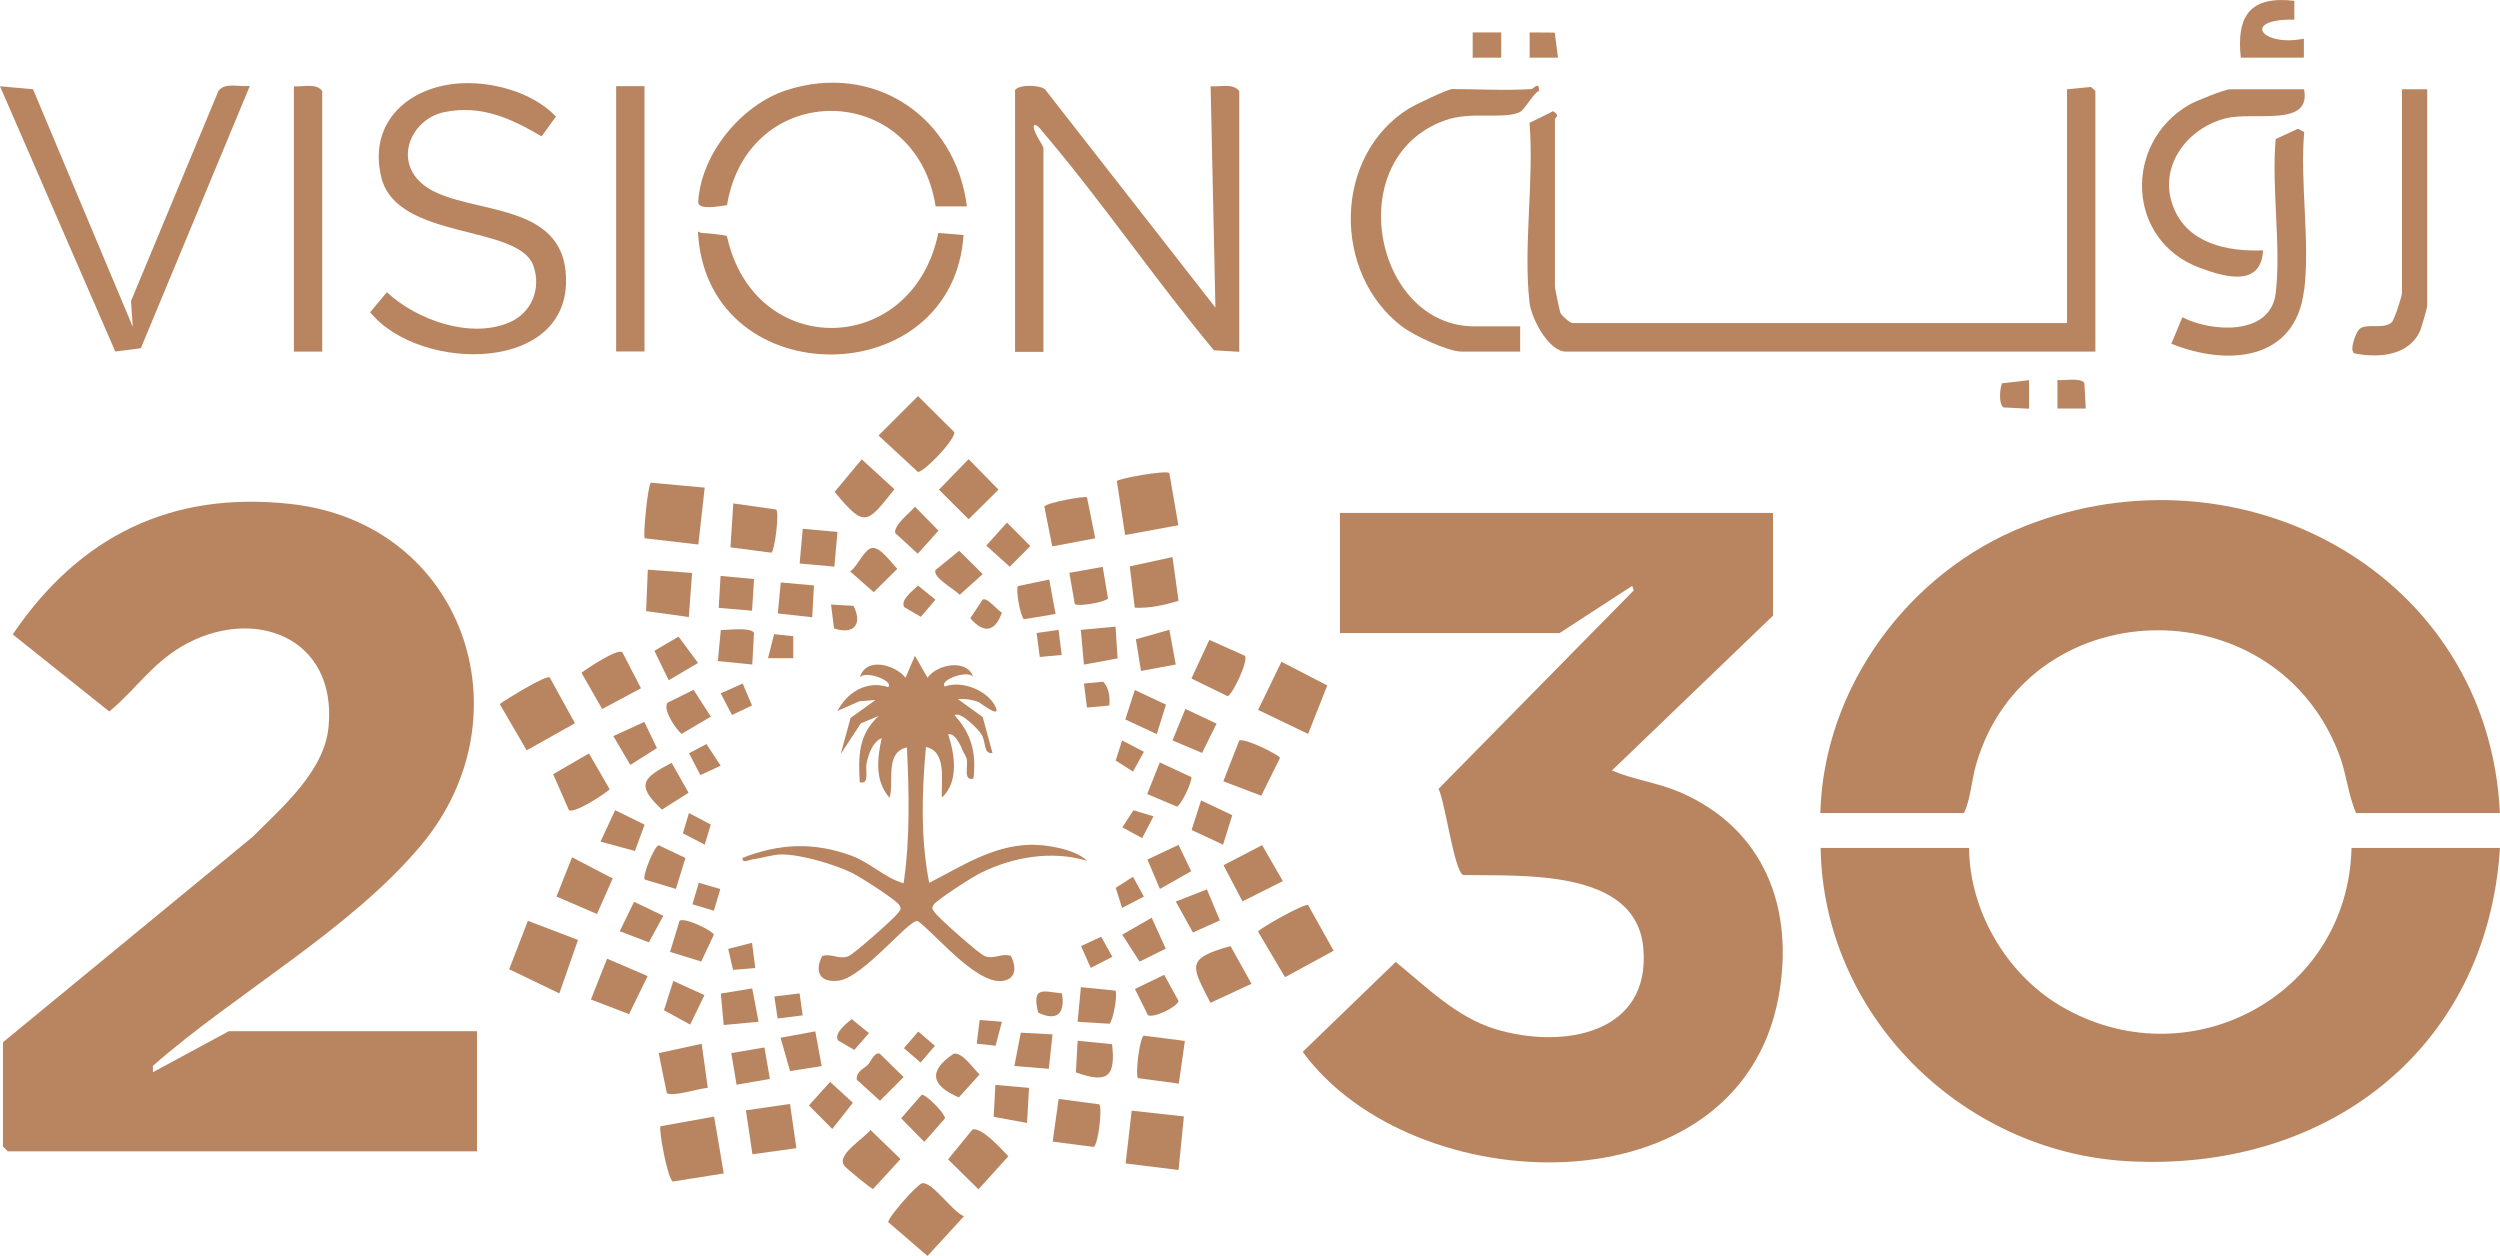 <?xml version="1.0" encoding="UTF-8"?>
<svg id="Layer_1" data-name="Layer 1" xmlns="http://www.w3.org/2000/svg" viewBox="0 0 595.92 299.37">
  <defs>
    <style>
      .cls-1 {
        fill: #b88560;
      }
    </style>
  </defs>
  <path class="cls-1" d="M422.63,122.28v24.47l-38.4,36.91c5.12,2.19,10.84,2.9,16.01,5.09,20.31,8.65,27.63,27.78,23.69,48.98-9.58,51.54-87.23,48.76-113.41,13l22.17-21.43c7.39,5.98,14.41,13.15,23.77,16.01,15.86,4.83,37.17,1.3,35.24-19.42-1.75-19.05-29.37-17.01-42.93-17.31-2.19-1.11-4.27-17.34-5.87-20.54l46.53-47.31-.37-1.08-17.31,11.25h-52.36v-28.63h103.24Z"/>
  <path class="cls-1" d="M.71,248.44l59.53-48.98c7.06-7.09,17.16-15.67,18.09-26.33,1.97-21.46-18.16-28.85-34.94-19.09-7.28,4.27-11.21,10.51-17.34,15.56l-23.02-18.38c15.86-23.36,37.73-34.28,66.36-31.08,41.18,4.64,56.71,50.43,31.08,81.22-16.9,20.28-44.19,35.28-64.02,52.7v1.52l18.09-9.77h59.16v28.63H1.86l-1.15-1.15v-24.84Z"/>
  <path class="cls-1" d="M469.36,202.12c.11,14.97,8.84,29.89,21.61,37.54,30.38,18.12,68.74-2.15,69.56-37.54h35.39c-3.12,48.46-41.89,77.54-89.27,74.64-39.33-2.45-72.04-34.98-72.67-74.64h35.39Z"/>
  <path class="cls-1" d="M433.91,193.81c.78-30.01,21.09-57.49,48.76-68.4,51.73-20.39,110.55,11.29,113.23,68.4h-34.28c-2.01-4.64-2.27-9.58-4.27-14.59-15.86-40.14-74.53-38.1-86.34,3.12-1.08,3.82-1.3,8.21-2.86,11.47h-34.24Z"/>
  <path class="cls-1" d="M499.46,83.81h-126.22c-4.08,0-8.24-7.91-8.65-11.7-1.52-13.29,1.11-29.23,0-42.82l5.64-2.79c1.78,1.11.41,1.63.41,1.89v39.92c0,.37,1.11,5.76,1.3,6.24.33.71,2.27,2.45,2.86,2.45h117.91V21.28l5.68-.56,1.08.93v62.16Z"/>
  <path class="cls-1" d="M241.85,21.7c.52-1.6,5.83-1.56,7.24-.41l40.63,52.03-1.15-52.77c2.3.22,5.2-.82,6.83,1.15v62.16l-6.05-.37c-13.96-16.79-26.59-35.35-40.7-51.95-.3-.37-1.75-2.41-2.23-1.52-.26,1.34,2.3,4.72,2.3,5.24v48.61h-6.76V21.7h-.11Z"/>
  <path class="cls-1" d="M232.02,161.42c-1.26-1.97-8.43.82-6.76,2.23,4.01-1.6,10.36,1.04,12.07,4.9,1.3,2.9-3.6-1-4.05-1.19-1.63-.63-3.31-.85-4.94-.71l5.9,4.27,2.34,8.58c-2.23.26-1.45-2.53-2.64-4.46-.67-1.11-5.01-5.61-6.39-4.53,4.08,4.46,5.2,9.1,4.49,15.08-2.53.63-1.19-2.86-1.63-4.75-.22-.74-.71-1.34-.97-2.04-.33-.89-1.86-4.23-3.42-3.75,1.56,4.72,2.6,11.36-1.52,15.08-.19-3.9,1.26-11.03-3.79-12.07-.97,10.81-1.3,21.69.78,32.38,7.61-3.86,14.82-8.73,23.77-9.06,3.94-.15,10.96.97,13.89,3.82-8.39-2.53-17.57-.97-25.36,2.86-1.75.82-10.62,6.5-11.25,7.61-.63,1.11-.15,1.15.37,1.93.93,1.37,10.4,9.66,11.7,10.25,2.23.97,4.05-.74,6.35,0,.93,1.75,1.49,4.46-.63,5.57-6.2,3.05-16.93-10.51-21.58-13.89-2.19-.37-12.92,13.44-18.83,14.22-4.42.59-5.87-2.08-3.94-5.87,2.23-.71,4.12,1,6.35,0,1.3-.56,10.73-8.88,11.7-10.21.52-.78.97-.85.33-1.93-.59-1.15-9.51-6.83-11.22-7.65-4.27-2.08-12.07-4.38-16.75-4.42-2.15,0-4.83.89-7.09,1.19-.78.11-2.45,1.04-2.3-.37,8.73-3.42,16.9-3.82,25.85-.56,4.6,1.67,8.17,5.42,12.55,6.61,1.56-10.81,1.3-21.58.78-32.38-5.35,1.19-3.01,8.21-4.12,12.03-3.6-4.05-2.93-9.43-1.89-14.26-2.19.97-3.05,3.68-3.56,5.79-.48,1.89.82,5.35-1.67,4.75-.37-6.24-.33-11.4,4.53-15.82l-4.27,1.78-4.79,7.28,2.34-8.58,5.94-4.27-3.82.3-5.24,2.3c2.38-4.53,7.02-7.32,12.07-5.68,1.6-1.37-5.57-4.2-6.76-2.23,1.34-4.98,8.24-3.27,10.92,0l2.23-5.24,3.01,5.24c2.3-3.31,9.66-4.6,10.92,0v-.15Z"/>
  <path class="cls-1" d="M108.31,19.98c8.17-.89,18.49,1.78,24.21,7.8l-3.42,4.72c-7.24-4.23-14.33-7.58-23.14-5.79-7.65,1.56-11.99,10.84-5.76,16.71,8.58,8.13,32.79,3.49,34.61,21.17,2.53,24.58-34.72,24.47-46.57,9.84l3.97-4.79c7.09,6.65,19.98,11.21,29.23,7.2,5.31-2.27,7.65-8.13,5.68-13.55-3.64-9.92-32.61-5.94-36.24-21.06-3.01-12.37,5.57-20.94,17.42-22.24"/>
  <path class="cls-1" d="M31.64,77.78l-.41-6.02,20.83-50.06c1.56-2.19,5.09-.89,7.5-1.23l-25.99,62.54-6.09.78L0,20.56l7.87.71,23.73,56.52h.04Z"/>
  <path class="cls-1" d="M364.99,21.28c.41,0,1.97-2.12,1.86.37-1.6.82-3.45,4.68-4.68,5.12-4.08,1.75-11.51-.3-17.64,1.89-25.07,8.88-17.01,49.13,6.91,49.13h10.92v6.02h-13.96c-3.27,0-11.51-3.9-14.26-6.02-16.6-12.74-16.34-40.63,1.63-51.88,1.41-.89,9.36-4.68,10.4-4.68,6.09,0,12.85.41,18.83,0v.04Z"/>
  <path class="cls-1" d="M230.52,49.2h-7.5c-4.68-30.15-44.75-30.45-49.72-.3-1.26.15-6.98,1.37-6.87-.78.67-11.4,10.18-23.02,20.94-26.59,20.91-6.83,40.4,6.24,43.11,27.67h.04Z"/>
  <path class="cls-1" d="M229.68,56.01c-2.49,37.73-60.31,38.14-63.24.3-.19-1.86.15-.82.78-.78,1.04,0,5.64.48,6.05.74,6.5,29.75,44.34,28.89,50.39-.74l6.02.48Z"/>
  <path class="cls-1" d="M549.21,21.28c1.82,9.1-11.73,5.31-18.42,6.87-9.32,2.19-16.41,11.47-12.81,20.98,3.31,8.91,12.89,10.88,21.46,10.55-.48,8.91-9.17,6.35-15.08,4.16-17.53-6.5-18.23-29.67-2.64-38.81,1.37-.85,8.65-3.75,9.8-3.75h17.71-.04Z"/>
  <path class="cls-1" d="M549.21,69.16c-2.04,17.05-18.49,18.09-31.64,12.77l2.64-6.31c6.87,3.57,20.98,4.49,22.24-5.68,1.34-11.29-1.04-25.22,0-36.8l5.31-2.45,1.49.78c-1.04,11.92,1.41,26.03,0,37.69h-.04Z"/>
  <path class="cls-1" d="M578.57,21.28v51.62c0,.48-1.34,5.09-1.67,5.87-2.6,6.02-9.88,6.65-15.71,5.46-1.3-.82.48-5.05,1.15-5.72,1.56-1.6,5.83.11,7.76-1.67.63-.56,2.45-6.24,2.45-6.94V21.28h6.02Z"/>
  <rect class="cls-1" x="146.87" y="20.54" width="6.76" height="63.24"/>
  <path class="cls-1" d="M76.81,83.81h-6.76V20.57c2.3.19,5.2-.85,6.76,1.11v62.16-.04Z"/>
  <polygon class="cls-1" points="280.93 278.89 268.31 277.33 269.76 264.75 282.2 266.12 280.93 278.89"/>
  <polygon class="cls-1" points="137.78 224.06 133.33 236.79 121.37 231.04 125.83 219.49 137.78 224.06"/>
  <path class="cls-1" d="M218.82,94.42l8.69,8.62c-.11,2.19-7.28,9.47-8.69,9.47l-9.4-8.69,9.4-9.4Z"/>
  <path class="cls-1" d="M311.81,215.74l6.09,10.88-11.59,6.31-6.42-10.84c.07-.67,11.18-6.87,11.92-6.35"/>
  <path class="cls-1" d="M131.03,161.47l6.02,10.92-11.51,6.46-6.42-11.03c1.52-1.11,11.03-6.98,11.92-6.35"/>
  <path class="cls-1" d="M280.93,125.19l-12.74,2.34-1.97-12.85c.45-.63,11.55-2.64,12.51-1.93l2.15,12.44h.04Z"/>
  <path class="cls-1" d="M170.22,266.16l2.3,13.55-12.14,1.93c-1.3-.71-3.45-12.74-2.93-13.18l12.77-2.3Z"/>
  <polygon class="cls-1" points="311.81 174.94 299.89 169.22 305.46 157.74 316.38 163.39 311.81 174.94"/>
  <path class="cls-1" d="M167.98,116.25l-1.52,13.55-12.77-1.49c-.48-.48.74-12.74,1.45-13.26l12.85,1.19Z"/>
  <path class="cls-1" d="M219.75,282.07c2.34-.63,7.32,6.87,10.03,7.84l-8.69,9.47-9.36-8.06c-.15-1.04,6.76-8.88,8.02-9.25"/>
  <path class="cls-1" d="M534.13,13.75c-1.08-10.1,2.34-14.78,12.77-13.55v4.49c-12.77-.26-7.87,6.57,2.27,4.53v4.53h-15.08.04Z"/>
  <polygon class="cls-1" points="188.31 263.14 189.83 273.69 179.36 275.14 177.8 264.67 188.31 263.14"/>
  <path class="cls-1" d="M205.41,109.49l7.8,7.13c-6.61,8.24-7.06,9.36-14.26.63l6.46-7.76Z"/>
  <path class="cls-1" d="M231.82,269.23c2.3-.56,6.98,4.79,8.54,6.39l-7.13,7.87-7.24-7.13,5.83-7.13Z"/>
  <polygon class="cls-1" points="296.17 214.86 291.64 206.24 300.85 201.45 305.79 210.03 296.17 214.86"/>
  <path class="cls-1" d="M148.33,155.44l4.46,8.62-9.25,4.94-4.94-8.62c1.37-1.08,8.47-5.76,9.69-4.94h.04Z"/>
  <path class="cls-1" d="M298.3,234.51l-9.77,4.53c-4.42-8.73-6.13-10.51,4.79-13.52l4.98,8.95v.04Z"/>
  <path class="cls-1" d="M201.36,277.96c-2.3-2.56,4.53-6.5,6.13-8.62l7.17,6.94-6.54,7.13c-.41.04-6.24-4.79-6.8-5.46h.04Z"/>
  <polygon class="cls-1" points="230.88 109.44 238.01 116.72 230.88 123.77 223.82 116.72 230.88 109.44"/>
  <path class="cls-1" d="M174.12,130.44l.67-10.44,10.25,1.45c.74.97-.37,9.73-1.15,10.29l-9.73-1.26-.04-.04Z"/>
  <path class="cls-1" d="M279.48,132.78l1.45,10.44c-3.38,1-6.91,1.82-10.44,1.63l-1.19-9.84,10.21-2.23h-.04Z"/>
  <polygon class="cls-1" points="164.97 136.57 164.19 147.08 154.01 145.67 154.42 135.79 164.97 136.57"/>
  <polygon class="cls-1" points="140.85 238.25 144.71 228.52 154.37 232.67 149.95 241.74 140.85 238.25"/>
  <polygon class="cls-1" points="142.3 217.87 132.65 213.71 136.36 204.35 146.05 209.4 142.3 217.87"/>
  <path class="cls-1" d="M291.59,186.27l3.79-9.73c1.11-.78,9.51,3.38,9.73,4.12l-4.46,9.02-9.06-3.45v.04Z"/>
  <path class="cls-1" d="M262.07,263.25c.67,1.15-.22,9.21-1.34,10.14l-9.8-1.26,1.41-10.18,9.73,1.3Z"/>
  <path class="cls-1" d="M259.1,118.54l1.97,9.77-10.25,1.93-1.89-9.51c.59-.93,9.62-2.56,10.18-2.19"/>
  <path class="cls-1" d="M167.26,248.8l1.45,10.51c-2.08.11-8.43,2.23-9.77,1.23l-1.93-9.51,10.25-2.23Z"/>
  <path class="cls-1" d="M296.74,156.28c.89,1.34-3.01,9.4-4.12,9.66l-8.62-4.2,4.27-9.21,8.47,3.79v-.04Z"/>
  <path class="cls-1" d="M282.44,248.12l-1.45,10.18-9.73-1.3c-.67-1.04.37-9.36,1.34-10.14l9.8,1.26h.04Z"/>
  <path class="cls-1" d="M135.6,193.08l-3.75-8.54,8.54-4.94,4.94,8.54c-1.26,1.19-8.58,5.94-9.73,4.94"/>
  <polygon class="cls-1" points="197.87 257.89 203.3 262.87 198.39 269.11 192.82 263.5 197.87 257.89"/>
  <path class="cls-1" d="M207.7,130.65c2.08-.52,4.79,3.6,6.2,4.94l-5.64,5.57-5.61-4.94c1.67-1.11,3.27-5.09,5.05-5.57"/>
  <polygon class="cls-1" points="279.48 176.5 282.56 168.99 289.99 172.49 286.54 179.47 279.48 176.5"/>
  <polygon class="cls-1" points="182.22 249.68 183.52 257.18 175.58 258.56 174.31 251.02 182.22 249.68"/>
  <path class="cls-1" d="M227.29,251.19c2.04-.52,4.72,3.53,6.2,4.94l-4.94,5.46c-6.57-2.82-7.39-6.24-1.26-10.4"/>
  <polygon class="cls-1" points="280.93 201.39 283.94 207.67 276.48 211.9 273.51 204.88 280.93 201.39"/>
  <path class="cls-1" d="M262.85,135.12l1.26,7.54c-.71.89-6.98,1.97-7.91,1.34l-1.3-7.46,7.91-1.41h.04Z"/>
  <path class="cls-1" d="M223.03,135.85l5.61-4.57,5.61,5.57-5.5,4.94c-1.04-1.23-6.65-4.23-5.72-5.94"/>
  <path class="cls-1" d="M206.86,253.84c.78-.82,1.45-3.01,2.82-2.71l5.72,5.61-5.64,5.64-5.53-5.01c-.19-2.01,1.63-2.53,2.64-3.57v.04Z"/>
  <polygon class="cls-1" points="244.81 267.67 236.86 266.22 237.27 258.61 245.29 259.31 244.81 267.67"/>
  <path class="cls-1" d="M265.86,236.12c.63.74-.52,7.24-1.41,7.91l-7.58-.48.78-8.24,8.21.82Z"/>
  <polygon class="cls-1" points="275.74 174.99 268.24 171.5 270.5 164.48 277.93 167.97 275.74 174.99"/>
  <polygon class="cls-1" points="151.14 214.96 158.12 218.3 154.67 224.62 147.73 221.98 151.14 214.96"/>
  <polygon class="cls-1" points="194.34 245.84 195.86 254.12 188.32 255.31 186.06 247.36 194.34 245.84"/>
  <path class="cls-1" d="M273.45,189.28l3.01-7.54,7.5,3.49c.3,1.04-2.45,6.8-3.45,7.02l-7.06-2.97Z"/>
  <polygon class="cls-1" points="250.89 246.56 250 254.77 241.79 254.1 243.32 246.16 250.89 246.56"/>
  <polygon class="cls-1" points="161.74 151.75 166.39 158.03 159.4 162.15 155.99 155.13 161.74 151.75"/>
  <polygon class="cls-1" points="179.26 145.57 171.32 144.9 171.76 137.28 179.75 138.03 179.26 145.57"/>
  <path class="cls-1" d="M265.08,248.9c.93,8.02-1.3,9.36-8.62,6.72l.41-7.54,8.21.82Z"/>
  <polygon class="cls-1" points="160.5 233.83 167.92 237.21 164.51 244.23 158.27 240.81 160.5 233.83"/>
  <path class="cls-1" d="M160.08,181.8l4.05,7.17-6.35,4.01c-6.39-5.94-4.49-7.58,2.3-11.14v-.04Z"/>
  <rect class="cls-1" x="190.95" y="126.38" width="8.31" height="8.31" transform="translate(47.66 313.21) rotate(-84.87)"/>
  <polygon class="cls-1" points="153.59 172.08 156.59 178.32 150.24 182.33 146.2 175.46 153.59 172.08"/>
  <path class="cls-1" d="M167.15,229.2l-7.43-2.3,2.27-7.43c1.26-.89,8.06,2.49,8.17,3.34l-3.01,6.39Z"/>
  <path class="cls-1" d="M159.04,167.55l6.28-3.12,4.12,6.39-6.98,4.12c-1.45-1.26-4.46-5.72-3.38-7.39h-.04Z"/>
  <polygon class="cls-1" points="287.69 212 290.78 219.39 284.35 222.28 280.27 214.89 287.69 212"/>
  <polygon class="cls-1" points="193.61 147.13 185.4 146.23 186.11 138.84 194.02 139.55 193.61 147.13"/>
  <polygon class="cls-1" points="265.91 149.36 266.4 156.94 258.37 158.42 257.63 150.14 265.91 149.36"/>
  <polygon class="cls-1" points="291.54 201.34 284.04 197.85 286.3 190.79 293.73 194.32 291.54 201.34"/>
  <polygon class="cls-1" points="280.26 158.4 271.98 159.93 270.76 152.39 278.74 150.12 280.26 158.4"/>
  <path class="cls-1" d="M273.61,241.94l-3.08-6.2,6.98-3.38,3.42,6.24c-.26,1.41-5.98,4.16-7.32,3.38v-.04Z"/>
  <path class="cls-1" d="M218.09,120.77l5.61,5.72-4.94,5.5-5.38-4.94c-.37-1.86,3.53-4.86,4.75-6.28h-.04Z"/>
  <polygon class="cls-1" points="240.03 124.57 245.6 130.17 240.69 135.08 235.09 130.06 240.03 124.57"/>
  <path class="cls-1" d="M163.41,204.46l-2.3,7.43-7.43-2.23c-.63-.89,2.34-8.1,3.34-8.17l6.35,3.01.04-.04Z"/>
  <path class="cls-1" d="M251.62,146.35l-7.54,1.26c-.89-.74-2.04-7.2-1.41-7.91l7.43-1.56,1.52,8.24v-.04Z"/>
  <polygon class="cls-1" points="277.87 226.14 271.63 229.22 267.51 222.79 274.53 218.75 277.87 226.14"/>
  <polygon class="cls-1" points="151.35 202.85 143.14 200.62 146.63 193.12 153.65 196.57 151.35 202.85"/>
  <path class="cls-1" d="M179.32,158.4l-8.21-.82.71-7.39c1.82,0,6.94-.74,7.91.63l-.41,7.58Z"/>
  <path class="cls-1" d="M219.7,260.96c1.04-.15,5.57,4.46,5.57,5.61l-4.94,5.61-5.53-5.61,4.9-5.61Z"/>
  <polygon class="cls-1" points="180.82 243.55 172.5 244.33 171.83 236.83 179.3 235.6 180.82 243.55"/>
  <path class="cls-1" d="M497.23,97.38h-6.8v-6.8c1.63.19,5.5-.63,6.42.71l.33,6.09h.04Z"/>
  <path class="cls-1" d="M483.66,90.62v6.8l-6.09-.3c-1.19-.82-.89-4.38-.37-5.76l6.46-.74Z"/>
  <rect class="cls-1" x="351.04" y="7.73" width="6.8" height="6.02"/>
  <polygon class="cls-1" points="370.6 7.77 371.38 13.75 364.62 13.75 364.62 7.73 370.6 7.77"/>
  <polygon class="cls-1" points="259.99 230.71 257.69 225.51 262.48 223.28 265.15 228.07 259.99 230.71"/>
  <path class="cls-1" d="M198.13,144.11l5.31.3c2.23,4.34.11,6.98-4.64,5.38l-.71-5.72.04.04Z"/>
  <polygon class="cls-1" points="179.26 224.73 180.04 230.75 174.73 231.19 173.58 226.18 179.26 224.73"/>
  <rect class="cls-1" x="216.54" y="246.95" width="5.24" height="5.24" transform="translate(-112.96 253.04) rotate(-49.31)"/>
  <polygon class="cls-1" points="177.03 162.93 179.26 168.16 174.47 170.43 171.79 165.27 177.03 162.93"/>
  <path class="cls-1" d="M236.96,144.47c.63.48,1.15,1.19,1.86,1.56-1.63,4.64-4.31,5.05-7.54,1.34l2.97-4.46c.85-.37,2.08,1.04,2.71,1.52v.04Z"/>
  <path class="cls-1" d="M199.74,247.97c-1-1.71,2.08-4.05,3.27-5.05l4.12,3.34-3.49,4.01-3.94-2.3h.04Z"/>
  <polygon class="cls-1" points="253.08 156.12 247.84 156.6 247.1 150.88 252.33 150.14 253.08 156.12"/>
  <polygon class="cls-1" points="167.98 201.34 162.78 198.63 164.23 193.8 169.43 196.55 167.98 201.34"/>
  <polygon class="cls-1" points="190.59 236.79 191.34 242.03 185.36 242.77 184.58 237.53 190.59 236.79"/>
  <path class="cls-1" d="M264.41,168.18l-5.31.48-.71-5.72,4.57-.45c1.41,1.52,1.67,3.71,1.45,5.68"/>
  <polygon class="cls-1" points="267.47 216.42 265.95 211.63 270.07 208.99 272.67 213.71 267.47 216.42"/>
  <path class="cls-1" d="M215.55,144.73c-1.04-1.78,2.19-4.01,3.27-5.16l4.16,3.38-3.49,4.08-3.94-2.3Z"/>
  <polygon class="cls-1" points="171.78 182.52 166.95 184.75 164.24 179.55 168.4 177.36 171.78 182.52"/>
  <polygon class="cls-1" points="165.05 215.56 166.57 210.43 171.7 211.92 170.17 217.08 165.05 215.56"/>
  <polygon class="cls-1" points="267.47 176.5 272.67 179.21 270.07 183.92 265.95 181.29 267.47 176.5"/>
  <polygon class="cls-1" points="274.96 194.59 272.25 199.78 267.53 197.22 270.17 193.14 274.96 194.59"/>
  <path class="cls-1" d="M253.13,236.79c.82,4.79-1.19,6.76-5.68,4.57-1.45-6.24.89-5.12,5.68-4.57"/>
  <polygon class="cls-1" points="238.83 243.55 237.31 249.27 232.82 248.78 233.52 243.14 238.83 243.55"/>
  <polygon class="cls-1" points="189.09 151.65 189.09 156.89 183.07 156.89 184.52 151.17 189.09 151.65"/>
</svg>